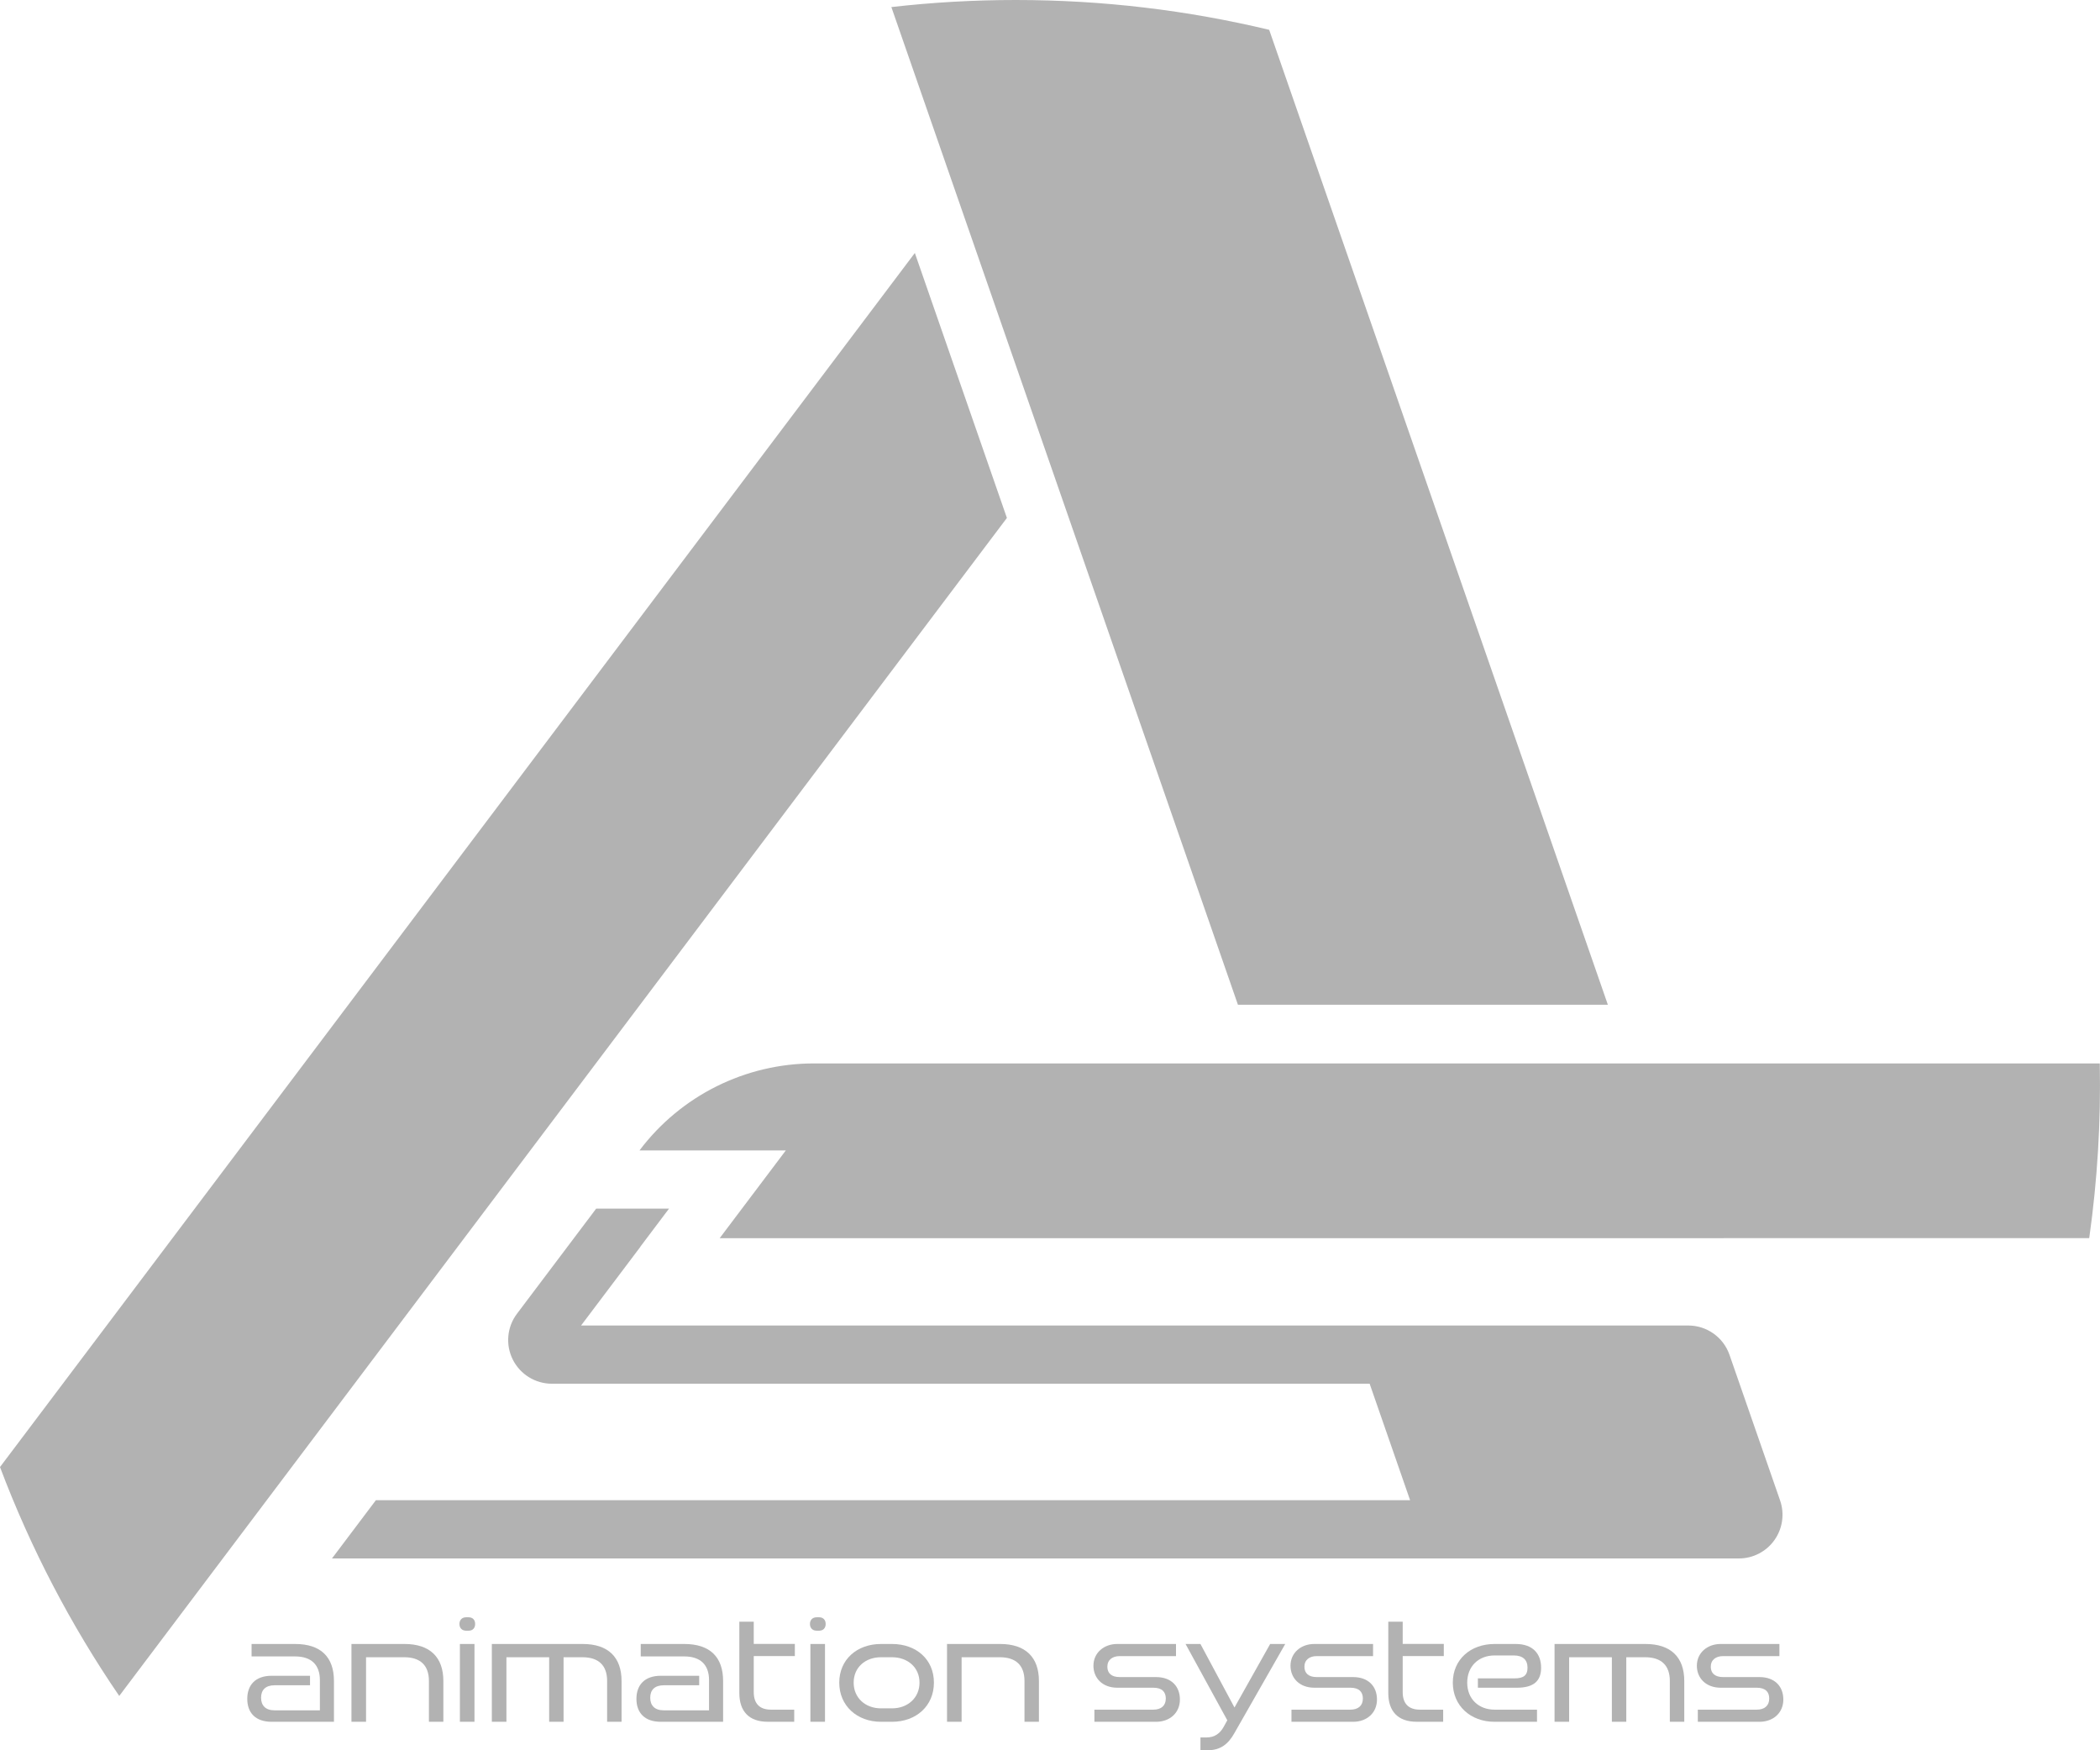 <?xml version="1.0" encoding="UTF-8"?> <svg xmlns="http://www.w3.org/2000/svg" id="Ebene_1" data-name="Ebene 1" viewBox="0 0 692.34 576.95"><defs><style> .cls-1, .cls-2 { fill: #b2b2b2; stroke-width: 0px; } .cls-2 { fill-rule: evenodd; } </style></defs><path class="cls-1" d="M110.1,567.56v-13.45c0-7.83-4.27-12.2-12.8-12.2h-14.36v4.1h14.31c5.45,0,8.21,2.81,8.21,7.83v9.94h-14.96c-2.97,0-4.43-1.62-4.43-4.16s1.46-4.1,4.48-4.1h11.66v-3.13h-12.64c-5.4,0-8.05,3.08-8.05,7.61s2.65,7.56,8.05,7.56h20.52Z"></path><path class="cls-1" d="M146.17,567.56v-13.45c0-7.78-4.37-12.2-12.8-12.2h-17.5v25.65h4.81v-21.28h12.58c5.4,0,8.15,2.75,8.15,7.83v13.45h4.75Z"></path><path class="cls-1" d="M156.43,567.56v-25.65h-4.81v25.65h4.81ZM154.49,537.53c1.3,0,2.16-.81,2.16-2.21s-.86-2.21-2.16-2.21h-.81c-1.35,0-2.21.86-2.21,2.21s.86,2.21,2.21,2.21h.81Z"></path><path class="cls-1" d="M204.92,567.56v-13.45c0-7.78-4.37-12.2-12.8-12.2h-29.97v25.65h4.81v-21.28h14.09v21.28h4.75v-21.28h6.21c5.4,0,8.15,2.75,8.15,7.83v13.45h4.75Z"></path><path class="cls-1" d="M238.4,567.56v-13.45c0-7.83-4.27-12.2-12.8-12.2h-14.36v4.1h14.31c5.45,0,8.21,2.81,8.21,7.83v9.94h-14.96c-2.97,0-4.43-1.62-4.43-4.16s1.46-4.1,4.48-4.1h11.66v-3.13h-12.64c-5.4,0-8.05,3.08-8.05,7.61s2.65,7.56,8.05,7.56h20.52Z"></path><path class="cls-1" d="M261.84,567.56v-4h-7.67c-3.78,0-5.67-2.05-5.67-5.78v-11.88h13.55v-4h-13.55v-7.34h-4.75v23.54c0,5.99,3.19,9.45,9.34,9.45h8.75Z"></path><path class="cls-1" d="M271.99,567.56v-25.65h-4.81v25.65h4.81ZM270.05,537.53c1.3,0,2.16-.81,2.16-2.21s-.86-2.21-2.16-2.21h-.81c-1.35,0-2.21.86-2.21,2.21s.86,2.21,2.21,2.21h.81Z"></path><path class="cls-1" d="M290.46,563.13c-5.18,0-9.02-3.46-9.02-8.48s3.83-8.37,9.02-8.37h3.62c5.18,0,9.07,3.35,9.07,8.37s-3.89,8.48-9.07,8.48h-3.62ZM294.08,567.56c7.99,0,13.82-5.24,13.82-12.91s-5.83-12.74-13.82-12.74h-3.62c-7.94,0-13.77,5.13-13.77,12.74s5.83,12.91,13.77,12.91h3.62Z"></path><path class="cls-1" d="M342.52,567.56v-13.45c0-7.78-4.37-12.2-12.8-12.2h-17.5v25.65h4.81v-21.28h12.58c5.4,0,8.15,2.75,8.15,7.83v13.45h4.75Z"></path><path class="cls-1" d="M381.12,567.56c4.59,0,7.88-2.97,7.88-7.34s-2.86-7.4-7.88-7.4h-11.99c-2.7,0-4.05-1.3-4.05-3.4,0-2.27,1.67-3.51,4.05-3.51h18.58v-4h-19.39c-4.32,0-7.83,2.86-7.83,7.18,0,4,2.92,7.24,7.88,7.24h11.88c2.86,0,4.1,1.4,4.1,3.56,0,2.38-1.57,3.67-4.1,3.67h-19.44v4h20.3Z"></path><path class="cls-1" d="M398.08,576.95c4.43,0,6.91-2.16,8.86-5.62l16.79-29.43h-4.97l-11.77,20.95-11.23-20.95h-4.91l13.77,25.16-1.19,2.16c-1.13,2.05-2.86,3.51-5.72,3.51h-1.94v4.21h2.32Z"></path><path class="cls-1" d="M446.09,567.56c4.59,0,7.88-2.97,7.88-7.34s-2.86-7.4-7.88-7.4h-11.99c-2.7,0-4.05-1.3-4.05-3.4,0-2.27,1.67-3.51,4.05-3.51h18.58v-4h-19.39c-4.32,0-7.83,2.86-7.83,7.18,0,4,2.92,7.24,7.88,7.24h11.88c2.86,0,4.1,1.4,4.1,3.56,0,2.38-1.57,3.67-4.1,3.67h-19.44v4h20.3Z"></path><path class="cls-1" d="M475.79,567.56v-4h-7.67c-3.78,0-5.67-2.05-5.67-5.78v-11.88h13.55v-4h-13.55v-7.34h-4.75v23.54c0,5.99,3.19,9.45,9.34,9.45h8.75Z"></path><path class="cls-1" d="M506.73,567.56v-4h-13.99c-5.18,0-9.02-3.46-9.02-8.91s3.83-8.96,9.02-8.96h6.32c3.02,0,4.54,1.46,4.54,4.05s-1.4,3.51-4.37,3.51h-11.99v3.08h12.85c5.67,0,7.99-2.32,7.99-6.59,0-4.59-2.7-7.83-8.37-7.83h-6.97c-7.94,0-13.77,5.13-13.77,12.74s5.83,12.91,13.77,12.91h13.99Z"></path><path class="cls-1" d="M555.28,567.56v-13.45c0-7.78-4.37-12.2-12.8-12.2h-29.97v25.65h4.81v-21.28h14.09v21.28h4.75v-21.28h6.21c5.4,0,8.15,2.75,8.15,7.83v13.45h4.75Z"></path><path class="cls-1" d="M580.06,567.56c4.59,0,7.88-2.97,7.88-7.34s-2.86-7.4-7.88-7.4h-11.99c-2.7,0-4.05-1.3-4.05-3.4,0-2.27,1.67-3.51,4.05-3.51h18.58v-4h-19.39c-4.32,0-7.83,2.86-7.83,7.18,0,4,2.92,7.24,7.88,7.24h11.88c2.86,0,4.1,1.4,4.1,3.56,0,2.38-1.57,3.67-4.1,3.67h-19.44v4h20.3Z"></path><path class="cls-2" d="M196.57,398.4h24l-9.48,12.58.03.02-19.55,25.93h365.02c6.13,0,11.59,3.88,13.6,9.67,4.17,12,11.38,32.74,16.68,48,1.53,4.4.83,9.27-1.87,13.07s-7.07,6.05-11.73,6.05H109.45l14.47-19.2h340.97l-13.34-38.4H181.94c-5.46,0-10.45-3.09-12.89-7.98s-1.9-10.73,1.39-15.09c12.12-16.08,26.13-34.67,26.13-34.67h0Z"></path><path class="cls-2" d="M692.27,350.68c.18,9.58-.01,19.17-.59,28.74-.57,9.42-1.51,18.82-2.82,28.17l-.08.55H237.27l21.81-28.93h-48.24c13.6-18.05,34.89-28.67,57.5-28.67h423.93v.14h0Z"></path><path class="cls-2" d="M293.87,2.33c13.46-1.54,27.15-2.33,41.02-2.33,28.76,0,56.72,3.4,83.54,9.83l111.66,321.37h-121.96L293.87,2.33h0Z"></path><path class="cls-2" d="M301.61,83.39l30.35,87.34L39.31,559.04c-15.94-23.32-29.19-48.62-39.31-75.45L301.61,83.39h0Z"></path></svg> 